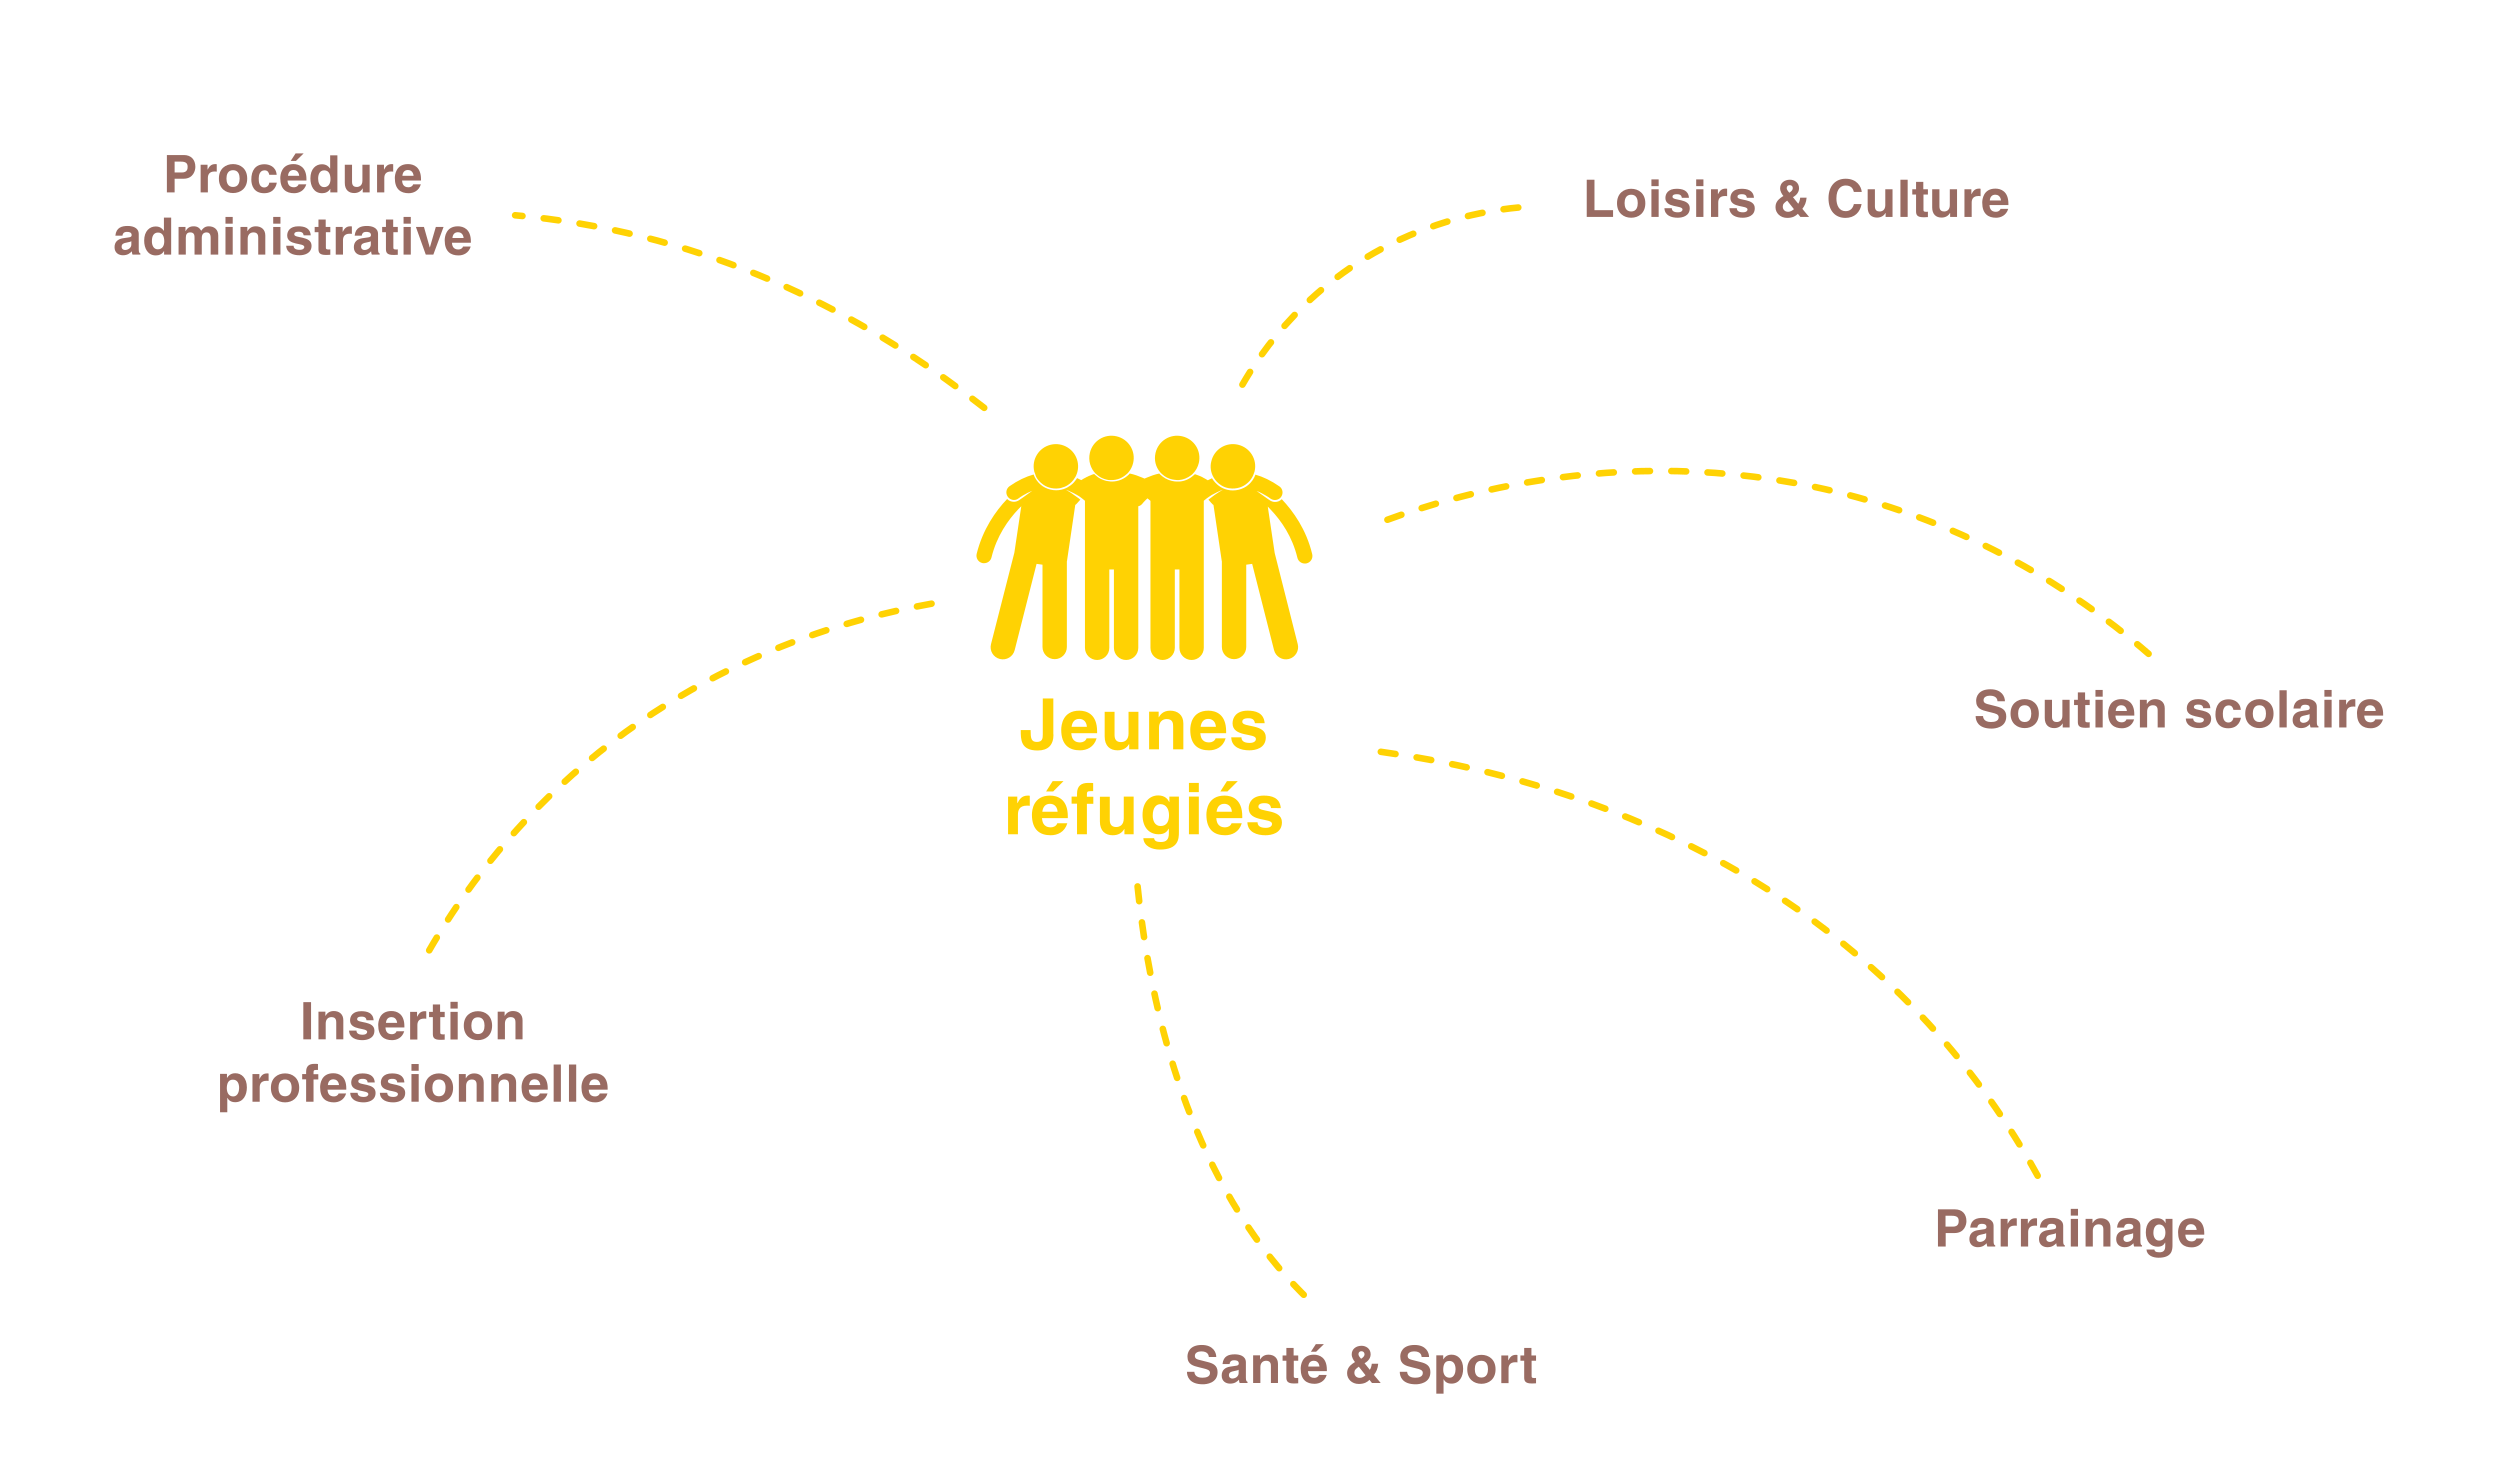 <?xml version="1.0" encoding="utf-8"?>
<!-- Generator: Adobe Illustrator 22.1.0, SVG Export Plug-In . SVG Version: 6.00 Build 0)  -->
<svg version="1.1" xmlns="http://www.w3.org/2000/svg" xmlns:xlink="http://www.w3.org/1999/xlink" x="0px" y="0px"
	 viewBox="0 0 1519 896.8" style="enable-background:new 0 0 1519 896.8;" xml:space="preserve">
<style type="text/css">
	.st0{fill:#996B62;}
	.st1{fill:#FFD203;}
	.st2{fill:none;stroke:#FFD203;stroke-width:4;stroke-linecap:round;stroke-miterlimit:10;stroke-dasharray:9,13;}
</style>
<g id="texte">
	<g>
		<path class="st0" d="M106.1,116.9h-4.7V94.2h10.3c4.4,0,7,2.8,7,7.2c0,2-1.1,7.2-7.2,7.2h-5.4V116.9z M110.5,104.8
			c3.5,0,3.5-2.5,3.5-3.5c0-2.2-1.2-3.1-4.2-3.1h-3.7v6.6H110.5z"/>
		<path class="st0" d="M121.9,100.1h4.2v2.9h0.1c0.9-1.7,1.9-3.3,4.6-3.3c0.3,0,0.6,0,0.9,0.1v4.5c-0.4-0.1-0.9-0.1-1.3-0.1
			c-3.4,0-4.1,2.1-4.1,4v8.7h-4.4V100.1z"/>
		<path class="st0" d="M141.6,117.3c-4.5,0-8.6-2.8-8.6-8.8s4.1-8.8,8.6-8.8s8.6,2.8,8.6,8.8S146.1,117.3,141.6,117.3z M141.6,103.4
			c-3.4,0-4,3-4,5.1s0.6,5.1,4,5.1c3.4,0,4-3,4-5.1S145,103.4,141.6,103.4z"/>
		<path class="st0" d="M168.2,110.8c-0.2,1.7-1.5,6.6-7.7,6.6c-6.3,0-7.8-4.8-7.8-8.3c0-5.4,2.4-9.3,8-9.3c2.6,0,7,1.2,7.4,6.4h-4.5
			c-0.2-1.1-0.8-2.7-2.7-2.7h-0.2c-2.8,0-3.5,2.8-3.5,4.9c0,1.8,0.1,5.5,3.4,5.5c2.2,0,3-2.1,3-2.9H168.2z"/>
		<path class="st0" d="M186.1,112c-1.2,4-4.5,5.4-7.4,5.4c-4.7,0-8.4-2.3-8.4-9.2c0-2,0.7-8.5,8-8.5c3.3,0,7.9,1.6,7.9,9.2v0.8
			h-11.5c0.1,1.3,0.4,4.1,3.9,4.1c1.2,0,2.5-0.6,2.8-1.8H186.1z M181.8,106.8c-0.3-2.7-2-3.5-3.4-3.5c-2.1,0-3.2,1.3-3.4,3.5H181.8z
			 M179.8,97.8h-3.2l3-4.6h4.9L179.8,97.8z"/>
		<path class="st0" d="M205,116.9h-4.3v-2.1h-0.1c-1.1,1.9-3,2.6-4.9,2.6c-5,0-7.1-4.4-7.1-9c0-5.8,3.3-8.6,7-8.6
			c2.8,0,4.2,1.5,4.9,2.6h0.1v-8h4.4V116.9z M196.9,113.7c2.8,0,3.9-2.3,3.9-4.8c0-2.7-0.8-5.4-3.8-5.4c-2.8,0-3.7,2.5-3.7,5.1
			C193.3,110.6,194.1,113.7,196.9,113.7z"/>
		<path class="st0" d="M224.6,116.9h-4.2v-2.4h-0.1c-1,1.8-2.8,2.8-5.1,2.8c-3.3,0-5.7-1.9-5.7-6.2v-11h4.4v10.4
			c0,2.6,1.5,3.1,2.9,3.1c1.4,0,3.4-0.8,3.4-3.8v-9.7h4.4V116.9z"/>
		<path class="st0" d="M229.1,100.1h4.2v2.9h0.1c0.9-1.7,1.9-3.3,4.6-3.3c0.3,0,0.6,0,0.9,0.1v4.5c-0.4-0.1-0.9-0.1-1.3-0.1
			c-3.4,0-4.1,2.1-4.1,4v8.7h-4.4V100.1z"/>
		<path class="st0" d="M255.7,112c-1.2,4-4.5,5.4-7.4,5.4c-4.7,0-8.4-2.3-8.4-9.2c0-2,0.7-8.5,8-8.5c3.3,0,7.9,1.6,7.9,9.2v0.8
			h-11.5c0.1,1.3,0.4,4.1,3.9,4.1c1.2,0,2.5-0.6,2.8-1.8H255.7z M251.3,106.8c-0.3-2.7-2-3.5-3.4-3.5c-2.1,0-3.2,1.3-3.4,3.5H251.3z
			"/>
		<path class="st0" d="M84.3,151.4c0,2,0.4,2.4,1,2.6v0.7h-4.8c-0.3-0.8-0.3-1-0.4-2c-1,1-2.4,2.4-5.4,2.4c-2.5,0-5.1-1.4-5.1-4.9
			c0-3.3,2.1-4.9,4.9-5.4l4-0.6c0.7-0.1,1.5-0.4,1.5-1.3c0-1.9-1.8-2-2.9-2c-2.2,0-2.6,1.4-2.7,2.3h-4.3c0.5-5.1,4.1-5.9,7.5-5.9
			c2.4,0,6.7,0.7,6.7,4.9V151.4z M79.9,146.5c-0.4,0.3-1.2,0.6-3,0.9c-1.6,0.3-3,0.7-3,2.5c0,1.5,1.2,2,2,2c2,0,3.9-1.3,3.9-3.3
			V146.5z"/>
		<path class="st0" d="M104,154.7h-4.3v-2.1h-0.1c-1.1,1.9-3,2.6-4.9,2.6c-5,0-7.1-4.4-7.1-9c0-5.8,3.3-8.6,7-8.6
			c2.8,0,4.2,1.5,4.9,2.6h0.1v-8h4.4V154.7z M95.9,151.5c2.8,0,3.9-2.3,3.9-4.8c0-2.7-0.8-5.4-3.8-5.4c-2.8,0-3.7,2.5-3.7,5.1
			C92.2,148.4,93,151.5,95.9,151.5z"/>
		<path class="st0" d="M132.4,154.7H128v-10.2c0-2.5-1.1-3.3-2.4-3.3c-2.2,0-3,1.4-3,3.4v10.1h-4.4v-10.1c0-1.4,0-3.4-2.6-3.4
			c-2.1,0-2.7,1.4-2.7,3.3v10.2h-4.4v-16.8h4.2v2.5h0.1c0.6-1.1,1.8-2.9,4.8-2.9c2.4,0,3.5,0.9,4.7,2.7c0.6-0.8,1.8-2.7,4.5-2.7
			c3.3,0,5.8,1.9,5.8,5.6V154.7z"/>
		<path class="st0" d="M141.4,135.9H137v-4.1h4.4V135.9z M141.4,137.9v16.8H137v-16.8H141.4z"/>
		<path class="st0" d="M161.3,154.7h-4.4v-10.2c0-1.2-0.1-3.3-2.9-3.3c-2,0-3.5,1.3-3.5,3.9v9.6h-4.4v-16.8h4.2v2.5h0.1
			c0.6-1,1.9-2.9,5-2.9c3.3,0,5.8,1.9,5.8,5.6V154.7z"/>
		<path class="st0" d="M170.4,135.9h-4.4v-4.1h4.4V135.9z M170.4,137.9v16.8h-4.4v-16.8H170.4z"/>
		<path class="st0" d="M184.5,143c-0.2-1.1-0.6-2.2-3-2.2c-2.4,0-2.7,0.9-2.7,1.6c0,2.6,10.5,0.7,10.5,6.9c0,4.9-4.7,5.8-7.3,5.8
			c-3.8,0-7.9-1.3-8.1-5.8h4.5c0,1.4,0.9,2.5,3.7,2.5c2.3,0,2.8-1.1,2.8-1.7c0-2.8-10.4-0.7-10.4-7c0-2.5,1.5-5.6,6.8-5.6
			c3.3,0,7.2,0.8,7.5,5.5H184.5z"/>
		<path class="st0" d="M198,137.9h2.7v3.2H198v9.1c0,1,0,1.4,1.8,1.4c0.3,0,0.6,0,0.9-0.1v3.3c-0.7,0-1.4,0.1-2.1,0.1h-0.6
			c-3.8,0-4.5-1.4-4.5-3.6v-10.2h-2.3v-3.2h2.3v-4.5h4.4V137.9z"/>
		<path class="st0" d="M204,137.9h4.2v2.9h0.1c0.9-1.7,1.9-3.3,4.6-3.3c0.3,0,0.6,0,0.9,0.1v4.5c-0.4-0.1-0.9-0.1-1.3-0.1
			c-3.4,0-4.1,2.1-4.1,4v8.7H204V137.9z"/>
		<path class="st0" d="M229.7,151.4c0,2,0.4,2.4,1,2.6v0.7h-4.8c-0.3-0.8-0.3-1-0.4-2c-1,1-2.4,2.4-5.4,2.4c-2.5,0-5.1-1.4-5.1-4.9
			c0-3.3,2.1-4.9,4.9-5.4l4-0.6c0.7-0.1,1.5-0.4,1.5-1.3c0-1.9-1.8-2-2.9-2c-2.2,0-2.6,1.4-2.7,2.3h-4.3c0.5-5.1,4.1-5.9,7.5-5.9
			c2.4,0,6.7,0.7,6.7,4.9V151.4z M225.4,146.5c-0.4,0.3-1.2,0.6-3,0.9c-1.6,0.3-3,0.7-3,2.5c0,1.5,1.2,2,2,2c2,0,3.9-1.3,3.9-3.3
			V146.5z"/>
		<path class="st0" d="M239,137.9h2.7v3.2H239v9.1c0,1,0,1.4,1.8,1.4c0.3,0,0.6,0,0.9-0.1v3.3c-0.7,0-1.4,0.1-2.1,0.1h-0.6
			c-3.8,0-4.5-1.4-4.5-3.6v-10.2h-2.3v-3.2h2.3v-4.5h4.4V137.9z"/>
		<path class="st0" d="M249.6,135.9h-4.4v-4.1h4.4V135.9z M249.6,137.9v16.8h-4.4v-16.8H249.6z"/>
		<path class="st0" d="M263.3,154.7h-4.6l-6-16.8h4.9l3.5,12.4h0.1l3.6-12.4h4.7L263.3,154.7z"/>
		<path class="st0" d="M286,149.8c-1.2,4-4.5,5.4-7.4,5.4c-4.7,0-8.4-2.3-8.4-9.2c0-2,0.7-8.5,8-8.5c3.3,0,7.9,1.6,7.9,9.2v0.8
			h-11.5c0.1,1.3,0.4,4.1,3.9,4.1c1.2,0,2.5-0.6,2.8-1.8H286z M281.7,144.6c-0.3-2.7-2-3.5-3.4-3.5c-2.1,0-3.2,1.3-3.4,3.5H281.7z"
			/>
	</g>
	<g>
		<path class="st0" d="M968.9,127.7h11.2v4.1h-16v-22.6h4.7V127.7z"/>
		<path class="st0" d="M991.1,132.3c-4.5,0-8.6-2.8-8.6-8.8c0-6,4.1-8.8,8.6-8.8s8.6,2.8,8.6,8.8
			C999.7,129.5,995.6,132.3,991.1,132.3z M991.1,118.3c-3.4,0-4,3-4,5.1s0.6,5.1,4,5.1c3.4,0,4-3,4-5.1S994.5,118.3,991.1,118.3z"/>
		<path class="st0" d="M1007.8,113.1h-4.4V109h4.4V113.1z M1007.8,115v16.8h-4.4V115H1007.8z"/>
		<path class="st0" d="M1021.9,120.2c-0.2-1.1-0.6-2.2-3-2.2c-2.4,0-2.7,0.9-2.7,1.6c0,2.6,10.5,0.7,10.5,6.9c0,4.9-4.7,5.8-7.3,5.8
			c-3.8,0-7.9-1.3-8.1-5.8h4.5c0,1.4,0.9,2.5,3.7,2.5c2.3,0,2.8-1.1,2.8-1.7c0-2.8-10.4-0.7-10.4-7c0-2.5,1.5-5.6,6.8-5.6
			c3.3,0,7.2,0.8,7.5,5.5H1021.9z"/>
		<path class="st0" d="M1035,113.1h-4.4V109h4.4V113.1z M1035,115v16.8h-4.4V115H1035z"/>
		<path class="st0" d="M1039.6,115h4.2v2.9h0.1c0.9-1.7,1.9-3.3,4.6-3.3c0.3,0,0.6,0,0.9,0.1v4.5c-0.4-0.1-0.9-0.1-1.3-0.1
			c-3.4,0-4.1,2.1-4.1,4v8.7h-4.4V115z"/>
		<path class="st0" d="M1061.4,120.2c-0.2-1.1-0.6-2.2-3-2.2c-2.4,0-2.7,0.9-2.7,1.6c0,2.6,10.5,0.7,10.5,6.9c0,4.9-4.7,5.8-7.3,5.8
			c-3.8,0-7.9-1.3-8.1-5.8h4.5c0,1.4,0.9,2.5,3.7,2.5c2.3,0,2.8-1.1,2.8-1.7c0-2.8-10.4-0.7-10.4-7c0-2.5,1.5-5.6,6.8-5.6
			c3.3,0,7.2,0.8,7.5,5.5H1061.4z"/>
		<path class="st0" d="M1099.2,131.8h-5.3l-1.5-1.9c-1.3,1.3-3.1,2.5-6.5,2.5c-4.3,0-7.1-3.1-7.1-6.4c0-2.2,0.6-4.3,4.3-6.6l0.5-0.3
			c-0.9-1.1-2-2.8-2-4.7c0-3.1,2.5-5.2,6-5.2c2.5,0,5.5,1.6,5.5,5.2c0,3.2-2.8,4.9-3.7,5.4l3.2,4c0.6-0.9,1-2,1.2-3.7h3.9
			c-0.3,3.1-1.1,4.8-2.6,6.8L1099.2,131.8z M1085.9,121.9c-1.9,1.4-2.7,2-2.7,3.8c0,0.9,0.7,3,3.3,3c1.4,0,2.7-0.9,3.5-1.6
			L1085.9,121.9z M1087.4,112.5c-1,0-1.8,0.6-1.8,1.8c0,0.8,0.6,1.7,1.6,2.8c1.2-0.8,2.1-1.6,2.1-2.8
			C1089.3,113.1,1088.5,112.5,1087.4,112.5z"/>
		<path class="st0" d="M1126.4,116.6c-0.4-1.4-1.1-3.9-5-3.9c-2.3,0-5.6,1.5-5.6,7.9c0,4.1,1.6,7.7,5.6,7.7c2.6,0,4.4-1.5,5-4.3h4.7
			c-0.9,4.9-4.2,8.4-9.8,8.4c-6,0-10.3-4.1-10.3-11.9c0-7.9,4.6-11.9,10.4-11.9c6.8,0,9.5,4.7,9.8,8H1126.4z"/>
		<path class="st0" d="M1149.9,131.8h-4.2v-2.4h-0.1c-1,1.8-2.8,2.8-5.1,2.8c-3.3,0-5.7-1.9-5.7-6.2v-11h4.4v10.4
			c0,2.6,1.5,3.1,2.9,3.1c1.4,0,3.4-0.8,3.4-3.8V115h4.4V131.8z"/>
		<path class="st0" d="M1159.1,131.8h-4.4v-22.6h4.4V131.8z"/>
		<path class="st0" d="M1168.7,115h2.7v3.2h-2.7v9.1c0,1,0,1.4,1.8,1.4c0.3,0,0.6,0,0.9-0.1v3.3c-0.7,0-1.4,0.1-2.1,0.1h-0.6
			c-3.8,0-4.5-1.4-4.5-3.6v-10.2h-2.3V115h2.3v-4.5h4.4V115z"/>
		<path class="st0" d="M1189.1,131.8h-4.2v-2.4h-0.1c-1,1.8-2.8,2.8-5.1,2.8c-3.3,0-5.7-1.9-5.7-6.2v-11h4.4v10.4
			c0,2.6,1.5,3.1,2.9,3.1c1.4,0,3.4-0.8,3.4-3.8V115h4.4V131.8z"/>
		<path class="st0" d="M1193.6,115h4.2v2.9h0.1c0.9-1.7,1.9-3.3,4.6-3.3c0.3,0,0.6,0,0.9,0.1v4.5c-0.4-0.1-0.9-0.1-1.3-0.1
			c-3.4,0-4.1,2.1-4.1,4v8.7h-4.4V115z"/>
		<path class="st0" d="M1220.2,126.9c-1.2,4-4.5,5.4-7.4,5.4c-4.7,0-8.4-2.3-8.4-9.2c0-2,0.7-8.5,8-8.5c3.3,0,7.9,1.6,7.9,9.2v0.8
			h-11.5c0.1,1.3,0.4,4.1,3.9,4.1c1.2,0,2.5-0.6,2.8-1.8H1220.2z M1215.8,121.8c-0.3-2.7-2-3.5-3.4-3.5c-2.1,0-3.2,1.3-3.4,3.5
			H1215.8z"/>
	</g>
	<g>
		<path class="st0" d="M1182.2,757.4h-4.7v-22.6h10.3c4.4,0,7,2.8,7,7.2c0,2-1.1,7.2-7.2,7.2h-5.4V757.4z M1186.6,745.3
			c3.5,0,3.5-2.5,3.5-3.5c0-2.2-1.2-3.1-4.2-3.1h-3.8v6.6H1186.6z"/>
		<path class="st0" d="M1211.3,754.1c0,2,0.4,2.4,1,2.6v0.7h-4.8c-0.3-0.8-0.3-1-0.4-2c-1,1-2.4,2.4-5.4,2.4c-2.5,0-5.1-1.4-5.1-4.9
			c0-3.3,2.1-4.9,4.9-5.4l4-0.6c0.7-0.1,1.5-0.4,1.5-1.3c0-1.9-1.8-2-2.9-2c-2.2,0-2.6,1.4-2.7,2.3h-4.3c0.5-5.1,4.1-5.9,7.5-5.9
			c2.4,0,6.7,0.7,6.7,4.9V754.1z M1206.9,749.2c-0.4,0.3-1.2,0.6-3,0.9c-1.6,0.3-3,0.7-3,2.5c0,1.5,1.2,2,2,2c2,0,3.9-1.3,3.9-3.3
			V749.2z"/>
		<path class="st0" d="M1215.6,740.6h4.2v2.9h0.1c0.9-1.7,1.9-3.3,4.6-3.3c0.3,0,0.6,0,0.9,0.1v4.5c-0.4-0.1-0.9-0.1-1.3-0.1
			c-3.4,0-4.1,2.1-4.1,4v8.7h-4.4V740.6z"/>
		<path class="st0" d="M1227.9,740.6h4.2v2.9h0.1c0.9-1.7,1.9-3.3,4.6-3.3c0.3,0,0.6,0,0.9,0.1v4.5c-0.4-0.1-0.9-0.1-1.3-0.1
			c-3.4,0-4.1,2.1-4.1,4v8.7h-4.4V740.6z"/>
		<path class="st0" d="M1253.6,754.1c0,2,0.4,2.4,1,2.6v0.7h-4.8c-0.3-0.8-0.3-1-0.4-2c-1,1-2.4,2.4-5.4,2.4c-2.5,0-5.1-1.4-5.1-4.9
			c0-3.3,2.1-4.9,4.9-5.4l4-0.6c0.7-0.1,1.5-0.4,1.5-1.3c0-1.9-1.8-2-2.9-2c-2.2,0-2.6,1.4-2.7,2.3h-4.3c0.5-5.1,4.1-5.9,7.5-5.9
			c2.4,0,6.7,0.7,6.7,4.9V754.1z M1249.3,749.2c-0.4,0.3-1.2,0.6-3,0.9c-1.6,0.3-3,0.7-3,2.5c0,1.5,1.2,2,2,2c2,0,3.9-1.3,3.9-3.3
			V749.2z"/>
		<path class="st0" d="M1262.6,738.6h-4.4v-4.1h4.4V738.6z M1262.6,740.6v16.8h-4.4v-16.8H1262.6z"/>
		<path class="st0" d="M1282.4,757.4h-4.4v-10.2c0-1.2-0.1-3.3-2.9-3.3c-2,0-3.5,1.3-3.5,3.9v9.6h-4.4v-16.8h4.2v2.5h0.1
			c0.6-1,1.9-2.9,5-2.9c3.3,0,5.8,1.9,5.8,5.6V757.4z"/>
		<path class="st0" d="M1300.5,754.1c0,2,0.4,2.4,1,2.6v0.7h-4.8c-0.3-0.8-0.3-1-0.4-2c-1,1-2.4,2.4-5.4,2.4c-2.5,0-5.1-1.4-5.1-4.9
			c0-3.3,2.1-4.9,4.9-5.4l4-0.6c0.7-0.1,1.5-0.4,1.5-1.3c0-1.9-1.8-2-2.9-2c-2.2,0-2.6,1.4-2.7,2.3h-4.3c0.5-5.1,4.1-5.9,7.5-5.9
			c2.4,0,6.7,0.7,6.7,4.9V754.1z M1296.2,749.2c-0.4,0.3-1.2,0.6-3,0.9c-1.6,0.3-3,0.7-3,2.5c0,1.5,1.2,2,2,2c2,0,3.9-1.3,3.9-3.3
			V749.2z"/>
		<path class="st0" d="M1320,740.6v15.9c0,2.9-0.2,7.7-8.5,7.7c-3.5,0-7.1-1.5-7.3-5h4.8c0.2,0.9,0.5,1.7,3.1,1.7
			c2.4,0,3.5-1.1,3.5-3.8v-2l-0.1-0.1c-0.7,1.3-1.8,2.5-4.5,2.5c-4,0-7.2-2.8-7.2-8.7c0-5.8,3.3-8.6,7-8.6c3.1,0,4.4,1.8,4.9,2.9
			h0.1v-2.5H1320z M1311.9,753.8c3,0,3.8-2.6,3.8-4.9c0-2.7-1.3-4.9-3.8-4.9c-1.6,0-3.5,1.2-3.5,5.1
			C1308.4,751.2,1309.3,753.8,1311.9,753.8z"/>
		<path class="st0" d="M1339.1,752.5c-1.2,4-4.5,5.4-7.4,5.4c-4.7,0-8.3-2.3-8.3-9.2c0-2,0.7-8.5,8-8.5c3.3,0,7.9,1.6,7.9,9.2v0.8
			h-11.5c0.1,1.3,0.4,4.1,3.9,4.1c1.2,0,2.5-0.6,2.8-1.8H1339.1z M1334.7,747.3c-0.3-2.7-2-3.5-3.4-3.5c-2.1,0-3.2,1.3-3.4,3.5
			H1334.7z"/>
	</g>
	<g>
		<path class="st0" d="M725.7,833.4c0,1.3,0.7,3.7,4.8,3.7c2.2,0,4.7-0.5,4.7-2.9c0-1.8-1.7-2.2-4.1-2.8l-2.4-0.6
			c-3.7-0.9-7.2-1.7-7.2-6.6c0-2.5,1.4-7,8.7-7c6.9,0,8.8,4.5,8.8,7.3h-4.5c-0.1-1-0.5-3.4-4.6-3.4c-1.8,0-3.9,0.7-3.9,2.7
			c0,1.8,1.4,2.1,2.4,2.4l5.5,1.4c3.1,0.8,5.9,2,5.9,6.1c0,6.8-6.9,7.4-8.9,7.4c-8.3,0-9.7-4.8-9.7-7.6H725.7z"/>
		<path class="st0" d="M757,837c0,2,0.4,2.4,1,2.6v0.7h-4.8c-0.3-0.8-0.3-1-0.4-2c-1,1-2.4,2.4-5.4,2.4c-2.5,0-5.1-1.4-5.1-4.9
			c0-3.3,2.1-4.9,4.9-5.4l4-0.6c0.7-0.1,1.5-0.4,1.5-1.3c0-1.9-1.8-2-2.9-2c-2.2,0-2.6,1.4-2.7,2.3h-4.3c0.5-5.1,4.1-5.9,7.5-5.9
			c2.4,0,6.7,0.7,6.7,4.9V837z M752.7,832.2c-0.4,0.3-1.2,0.6-3,0.9c-1.6,0.3-3,0.7-3,2.5c0,1.5,1.2,2,2,2c2,0,3.9-1.3,3.9-3.3
			V832.2z"/>
		<path class="st0" d="M776.6,840.3h-4.4v-10.2c0-1.2-0.1-3.3-2.9-3.3c-2,0-3.5,1.3-3.5,3.9v9.6h-4.4v-16.8h4.2v2.5h0.1
			c0.6-1,1.9-2.9,5-2.9c3.3,0,5.8,1.9,5.8,5.6V840.3z"/>
		<path class="st0" d="M786.1,823.6h2.7v3.2h-2.7v9.1c0,1,0,1.4,1.8,1.4c0.3,0,0.6,0,0.9-0.1v3.3c-0.7,0-1.4,0.1-2.1,0.1h-0.6
			c-3.8,0-4.5-1.5-4.5-3.6v-10.2h-2.3v-3.2h2.3V819h4.4V823.6z"/>
		<path class="st0" d="M806.1,835.4c-1.2,4-4.5,5.4-7.4,5.4c-4.7,0-8.4-2.3-8.4-9.2c0-2,0.7-8.5,8-8.5c3.3,0,7.9,1.6,7.9,9.2v0.8
			h-11.5c0.1,1.3,0.4,4.1,3.9,4.1c1.2,0,2.5-0.6,2.8-1.8H806.1z M801.7,830.3c-0.3-2.7-2-3.5-3.4-3.5c-2.1,0-3.2,1.3-3.4,3.5H801.7z
			 M799.7,821.3h-3.2l3-4.6h4.9L799.7,821.3z"/>
		<path class="st0" d="M838.9,840.3h-5.3l-1.5-1.9c-1.3,1.3-3.1,2.5-6.5,2.5c-4.3,0-7.1-3.1-7.1-6.4c0-2.2,0.6-4.3,4.3-6.6l0.5-0.3
			c-0.9-1.1-2-2.8-2-4.7c0-3.1,2.5-5.2,6-5.2c2.5,0,5.5,1.6,5.5,5.2c0,3.2-2.8,4.9-3.7,5.4l3.2,4c0.6-0.9,1-2,1.2-3.7h3.9
			c-0.3,3.1-1.1,4.8-2.6,6.8L838.9,840.3z M825.6,830.4c-1.9,1.4-2.7,2-2.7,3.8c0,0.9,0.7,3,3.3,3c1.4,0,2.7-0.9,3.5-1.6
			L825.6,830.4z M827.2,821c-1,0-1.8,0.6-1.8,1.8c0,0.8,0.6,1.7,1.6,2.8c1.2-0.8,2.1-1.6,2.1-2.8C829,821.6,828.2,821,827.2,821z"/>
		<path class="st0" d="M855,833.4c0,1.3,0.7,3.7,4.8,3.7c2.2,0,4.7-0.5,4.7-2.9c0-1.8-1.7-2.2-4.1-2.8l-2.4-0.6
			c-3.7-0.9-7.2-1.7-7.2-6.6c0-2.5,1.4-7,8.7-7c6.9,0,8.8,4.5,8.8,7.3h-4.5c-0.1-1-0.5-3.4-4.6-3.4c-1.8,0-3.9,0.7-3.9,2.7
			c0,1.8,1.4,2.1,2.4,2.4l5.5,1.4c3.1,0.8,5.9,2,5.9,6.1c0,6.8-6.9,7.4-8.9,7.4c-8.3,0-9.7-4.8-9.7-7.6H855z"/>
		<path class="st0" d="M876.9,826L876.9,826c0.9-1.3,2.1-2.9,5.1-2.9c3.7,0,7,2.8,7,8.6c0,4.6-2.1,9-7.1,9c-3.1,0-4.2-1.7-4.7-2.6
			h-0.1v8.7h-4.4v-23.3h4.2V826z M880.8,837.1c2.8,0,3.6-3.1,3.6-5.1c0-2.6-0.9-5.1-3.8-5.1c-3,0-3.7,2.7-3.7,5.4
			C876.9,834.8,878,837.1,880.8,837.1z"/>
		<path class="st0" d="M900.1,840.8c-4.5,0-8.6-2.8-8.6-8.8s4.1-8.8,8.6-8.8s8.6,2.8,8.6,8.8S904.6,840.8,900.1,840.8z M900.1,826.8
			c-3.4,0-4,3-4,5.1s0.6,5.1,4,5.1c3.4,0,4-3,4-5.1S903.5,826.8,900.1,826.8z"/>
		<path class="st0" d="M912.2,823.6h4.2v2.9h0.1c0.9-1.7,1.9-3.3,4.6-3.3c0.3,0,0.6,0,0.9,0.1v4.5c-0.4-0.1-0.9-0.1-1.3-0.1
			c-3.4,0-4.1,2.1-4.1,4v8.7h-4.4V823.6z"/>
		<path class="st0" d="M930.6,823.6h2.7v3.2h-2.7v9.1c0,1,0,1.4,1.8,1.4c0.3,0,0.6,0,0.9-0.1v3.3c-0.7,0-1.4,0.1-2.1,0.1h-0.6
			c-3.8,0-4.5-1.5-4.5-3.6v-10.2h-2.3v-3.2h2.3V819h4.4V823.6z"/>
	</g>
	<g>
		<path class="st0" d="M1204.9,435c0,1.3,0.7,3.7,4.8,3.7c2.2,0,4.7-0.5,4.7-2.9c0-1.8-1.7-2.2-4.1-2.8l-2.4-0.6
			c-3.7-0.9-7.2-1.7-7.2-6.6c0-2.5,1.4-7,8.7-7c6.9,0,8.8,4.5,8.8,7.3h-4.5c-0.1-1-0.5-3.4-4.6-3.4c-1.8,0-3.9,0.7-3.9,2.7
			c0,1.8,1.5,2.1,2.4,2.4l5.5,1.4c3.1,0.8,5.9,2,5.9,6.1c0,6.8-6.9,7.4-8.9,7.4c-8.3,0-9.7-4.8-9.7-7.6H1204.9z"/>
		<path class="st0" d="M1230.2,442.4c-4.5,0-8.6-2.8-8.6-8.8s4.1-8.8,8.6-8.8s8.6,2.8,8.6,8.8S1234.7,442.4,1230.2,442.4z
			 M1230.2,428.5c-3.4,0-4,3-4,5.1s0.6,5.1,4,5.1c3.4,0,4-3,4-5.1S1233.6,428.5,1230.2,428.5z"/>
		<path class="st0" d="M1257.5,442h-4.2v-2.4h-0.1c-1,1.8-2.8,2.8-5.1,2.8c-3.3,0-5.7-1.9-5.7-6.2v-11h4.4v10.4
			c0,2.6,1.5,3.1,2.9,3.1c1.4,0,3.4-0.8,3.4-3.8v-9.7h4.4V442z"/>
		<path class="st0" d="M1267,425.2h2.7v3.2h-2.7v9.1c0,1,0,1.4,1.8,1.4c0.3,0,0.6,0,0.9-0.1v3.3c-0.7,0-1.4,0.1-2.1,0.1h-0.6
			c-3.8,0-4.5-1.4-4.5-3.6v-10.2h-2.3v-3.2h2.3v-4.5h4.4V425.2z"/>
		<path class="st0" d="M1277.6,423.3h-4.4v-4.1h4.4V423.3z M1277.6,425.2V442h-4.4v-16.8H1277.6z"/>
		<path class="st0" d="M1296.7,437.1c-1.2,4-4.5,5.4-7.4,5.4c-4.7,0-8.4-2.3-8.4-9.2c0-2,0.7-8.5,8-8.5c3.3,0,7.9,1.6,7.9,9.2v0.8
			h-11.5c0.1,1.3,0.4,4.1,3.9,4.1c1.2,0,2.5-0.6,2.8-1.8H1296.7z M1292.3,432c-0.3-2.7-2-3.5-3.4-3.5c-2.1,0-3.2,1.3-3.4,3.5H1292.3
			z"/>
		<path class="st0" d="M1315.4,442h-4.4v-10.2c0-1.2-0.1-3.3-2.9-3.3c-2,0-3.5,1.3-3.5,3.9v9.6h-4.4v-16.8h4.2v2.5h0.1
			c0.6-1,1.9-2.9,5-2.9c3.3,0,5.8,1.9,5.8,5.6V442z"/>
		<path class="st0" d="M1338.7,430.3c-0.2-1.1-0.6-2.2-3-2.2s-2.7,0.9-2.7,1.6c0,2.6,10.5,0.7,10.5,6.9c0,4.9-4.7,5.8-7.3,5.8
			c-3.8,0-7.9-1.3-8.1-5.8h4.5c0,1.4,0.9,2.5,3.7,2.5c2.3,0,2.8-1.1,2.8-1.7c0-2.8-10.4-0.7-10.4-7c0-2.5,1.5-5.6,6.8-5.6
			c3.3,0,7.2,0.8,7.5,5.5H1338.7z"/>
		<path class="st0" d="M1361.6,435.9c-0.2,1.7-1.5,6.6-7.7,6.6c-6.3,0-7.8-4.8-7.8-8.3c0-5.4,2.4-9.3,8-9.3c2.6,0,7,1.2,7.4,6.4
			h-4.5c-0.2-1.1-0.8-2.7-2.7-2.7h-0.2c-2.8,0-3.5,2.8-3.5,4.9c0,1.8,0.1,5.5,3.4,5.5c2.2,0,3-2.1,3-2.9H1361.6z"/>
		<path class="st0" d="M1372.8,442.4c-4.5,0-8.6-2.8-8.6-8.8s4.1-8.8,8.6-8.8s8.6,2.8,8.6,8.8S1377.3,442.4,1372.8,442.4z
			 M1372.8,428.5c-3.4,0-4,3-4,5.1s0.6,5.1,4,5.1c3.4,0,4-3,4-5.1S1376.2,428.5,1372.8,428.5z"/>
		<path class="st0" d="M1389.4,442h-4.4v-22.6h4.4V442z"/>
		<path class="st0" d="M1407.7,438.7c0,2,0.4,2.4,1,2.6v0.7h-4.8c-0.3-0.8-0.3-1-0.4-2c-1,1-2.4,2.4-5.4,2.4c-2.5,0-5.1-1.4-5.1-4.9
			c0-3.3,2.1-4.9,4.9-5.4l4-0.6c0.7-0.1,1.5-0.4,1.5-1.3c0-1.9-1.8-2-2.9-2c-2.2,0-2.6,1.4-2.7,2.3h-4.3c0.5-5.1,4.1-5.9,7.5-5.9
			c2.4,0,6.7,0.7,6.7,4.9V438.7z M1403.4,433.8c-0.4,0.3-1.2,0.6-3,0.9c-1.6,0.3-3,0.7-3,2.5c0,1.5,1.2,2,2,2c2,0,3.9-1.3,3.9-3.3
			V433.8z"/>
		<path class="st0" d="M1416.7,423.3h-4.4v-4.1h4.4V423.3z M1416.7,425.2V442h-4.4v-16.8H1416.7z"/>
		<path class="st0" d="M1421.3,425.2h4.2v2.9h0.1c0.9-1.7,1.9-3.3,4.6-3.3c0.3,0,0.6,0,0.9,0.1v4.5c-0.4-0.1-0.9-0.1-1.3-0.1
			c-3.4,0-4.1,2.1-4.1,4v8.7h-4.4V425.2z"/>
		<path class="st0" d="M1447.9,437.1c-1.2,4-4.5,5.4-7.4,5.4c-4.7,0-8.4-2.3-8.4-9.2c0-2,0.7-8.5,8-8.5c3.3,0,7.9,1.6,7.9,9.2v0.8
			h-11.5c0.1,1.3,0.4,4.1,3.9,4.1c1.2,0,2.5-0.6,2.8-1.8H1447.9z M1443.5,432c-0.3-2.7-2-3.5-3.4-3.5c-2.1,0-3.2,1.3-3.4,3.5H1443.5
			z"/>
	</g>
	<g>
		<g>
			<path class="st0" d="M189,631.5h-4.7v-22.6h4.7V631.5z"/>
			<path class="st0" d="M208.7,631.5h-4.4v-10.2c0-1.2-0.1-3.3-2.9-3.3c-2,0-3.5,1.3-3.5,3.9v9.6h-4.4v-16.8h4.2v2.5h0.1
				c0.6-1,1.9-2.9,5-2.9c3.3,0,5.8,1.9,5.8,5.6V631.5z"/>
			<path class="st0" d="M222.7,619.9c-0.2-1.1-0.6-2.2-3-2.2c-2.4,0-2.7,0.9-2.7,1.6c0,2.6,10.5,0.7,10.5,6.9c0,4.9-4.7,5.8-7.3,5.8
				c-3.8,0-7.9-1.3-8.1-5.8h4.5c0,1.4,0.9,2.5,3.7,2.5c2.3,0,2.8-1.1,2.8-1.7c0-2.8-10.4-0.7-10.4-7c0-2.5,1.5-5.6,6.8-5.6
				c3.3,0,7.2,0.8,7.5,5.5H222.7z"/>
			<path class="st0" d="M245.6,626.6c-1.2,4-4.5,5.4-7.4,5.4c-4.7,0-8.4-2.3-8.4-9.2c0-2,0.7-8.5,8-8.5c3.3,0,7.9,1.6,7.9,9.2v0.8
				h-11.5c0.1,1.3,0.4,4.1,3.9,4.1c1.2,0,2.5-0.6,2.8-1.8H245.6z M241.3,621.5c-0.3-2.7-2-3.5-3.4-3.5c-2.1,0-3.2,1.3-3.4,3.5H241.3
				z"/>
			<path class="st0" d="M249.2,614.8h4.2v2.9h0.1c0.9-1.7,1.9-3.3,4.6-3.3c0.3,0,0.6,0,0.9,0.1v4.5c-0.4-0.1-0.9-0.1-1.3-0.1
				c-3.4,0-4.1,2.1-4.1,4v8.7h-4.4V614.8z"/>
			<path class="st0" d="M267.5,614.8h2.7v3.2h-2.7v9.1c0,1,0,1.4,1.8,1.4c0.3,0,0.6,0,0.9-0.1v3.3c-0.7,0-1.4,0.1-2.1,0.1h-0.6
				c-3.8,0-4.5-1.4-4.5-3.6v-10.2h-2.3v-3.2h2.3v-4.5h4.4V614.8z"/>
			<path class="st0" d="M278.1,612.8h-4.4v-4.1h4.4V612.8z M278.1,614.8v16.8h-4.4v-16.8H278.1z"/>
			<path class="st0" d="M290.4,632c-4.5,0-8.6-2.8-8.6-8.8s4.1-8.8,8.6-8.8s8.6,2.8,8.6,8.8S294.9,632,290.4,632z M290.4,618.1
				c-3.4,0-4,3-4,5.1s0.6,5.1,4,5.1c3.4,0,4-3,4-5.1S293.8,618.1,290.4,618.1z"/>
			<path class="st0" d="M317.6,631.5h-4.4v-10.2c0-1.2-0.1-3.3-2.9-3.3c-2,0-3.5,1.3-3.5,3.9v9.6h-4.4v-16.8h4.2v2.5h0.1
				c0.6-1,1.9-2.9,5-2.9c3.3,0,5.8,1.9,5.8,5.6V631.5z"/>
			<path class="st0" d="M137.9,655L137.9,655c0.9-1.3,2.1-2.9,5.1-2.9c3.7,0,7,2.8,7,8.6c0,4.6-2.1,9-7.1,9c-3.1,0-4.2-1.7-4.7-2.6
				h-0.1v8.7h-4.4v-23.3h4.2V655z M141.7,666.2c2.8,0,3.6-3.1,3.6-5.1c0-2.6-0.9-5.1-3.8-5.1c-3,0-3.7,2.7-3.7,5.4
				C137.9,663.8,138.9,666.2,141.7,666.2z"/>
			<path class="st0" d="M153.4,652.6h4.2v2.9h0.1c0.9-1.7,1.9-3.3,4.6-3.3c0.3,0,0.6,0,0.9,0.1v4.5c-0.4-0.1-0.9-0.1-1.3-0.1
				c-3.4,0-4.1,2.1-4.1,4v8.7h-4.4V652.6z"/>
			<path class="st0" d="M173.2,669.8c-4.5,0-8.6-2.8-8.6-8.8c0-6,4.1-8.8,8.6-8.8s8.6,2.8,8.6,8.8
				C181.7,667,177.7,669.8,173.2,669.8z M173.2,655.9c-3.4,0-4,3-4,5.1c0,2.1,0.6,5.1,4,5.1c3.4,0,4-3,4-5.1
				C177.2,658.8,176.6,655.9,173.2,655.9z"/>
			<path class="st0" d="M190.4,669.4H186v-13.6h-2.4v-3.2h2.4v-1.4c0-3.5,1.9-4.8,4.9-4.8c1.3,0,1.9,0,2.3,0.1v3.6h-1.2
				c-1.5,0-1.5,0.5-1.5,1.9v0.7h2.9v3.2h-2.9V669.4z"/>
			<path class="st0" d="M210.3,664.4c-1.2,4-4.5,5.4-7.4,5.4c-4.7,0-8.4-2.3-8.4-9.2c0-2,0.7-8.5,8-8.5c3.3,0,7.9,1.6,7.9,9.2v0.8
				H199c0.1,1.3,0.4,4.1,3.9,4.1c1.2,0,2.5-0.6,2.8-1.8H210.3z M206,659.3c-0.3-2.7-2-3.5-3.4-3.5c-2.1,0-3.2,1.3-3.4,3.5H206z"/>
			<path class="st0" d="M223.4,657.7c-0.2-1.1-0.6-2.2-3-2.2c-2.4,0-2.7,0.9-2.7,1.6c0,2.6,10.5,0.7,10.5,6.9c0,4.9-4.7,5.8-7.3,5.8
				c-3.8,0-7.9-1.3-8.1-5.8h4.5c0,1.4,0.9,2.5,3.7,2.5c2.3,0,2.8-1.1,2.8-1.7c0-2.8-10.4-0.7-10.4-7c0-2.5,1.5-5.6,6.8-5.6
				c3.3,0,7.2,0.8,7.5,5.5H223.4z"/>
			<path class="st0" d="M241.4,657.7c-0.2-1.1-0.6-2.2-3-2.2c-2.4,0-2.7,0.9-2.7,1.6c0,2.6,10.5,0.7,10.5,6.9c0,4.9-4.7,5.8-7.3,5.8
				c-3.8,0-7.9-1.3-8.1-5.8h4.5c0,1.4,0.9,2.5,3.7,2.5c2.3,0,2.8-1.1,2.8-1.7c0-2.8-10.4-0.7-10.4-7c0-2.5,1.5-5.6,6.8-5.6
				c3.3,0,7.2,0.8,7.5,5.5H241.4z"/>
			<path class="st0" d="M254.4,650.6H250v-4.1h4.4V650.6z M254.4,652.6v16.8H250v-16.8H254.4z"/>
			<path class="st0" d="M266.7,669.8c-4.5,0-8.6-2.8-8.6-8.8c0-6,4.1-8.8,8.6-8.8s8.6,2.8,8.6,8.8
				C275.3,667,271.2,669.8,266.7,669.8z M266.7,655.9c-3.4,0-4,3-4,5.1c0,2.1,0.6,5.1,4,5.1c3.4,0,4-3,4-5.1
				C270.8,658.8,270.1,655.9,266.7,655.9z"/>
			<path class="st0" d="M294,669.4h-4.4v-10.2c0-1.2-0.1-3.3-2.9-3.3c-2,0-3.5,1.3-3.5,3.9v9.6h-4.4v-16.8h4.2v2.5h0.1
				c0.6-1,1.9-2.9,5-2.9c3.3,0,5.8,1.9,5.8,5.6V669.4z"/>
			<path class="st0" d="M313.7,669.4h-4.4v-10.2c0-1.2-0.1-3.3-2.9-3.3c-2,0-3.5,1.3-3.5,3.9v9.6h-4.4v-16.8h4.2v2.5h0.1
				c0.6-1,1.9-2.9,5-2.9c3.3,0,5.8,1.9,5.8,5.6V669.4z"/>
			<path class="st0" d="M332.7,664.4c-1.2,4-4.5,5.4-7.4,5.4c-4.7,0-8.4-2.3-8.4-9.2c0-2,0.7-8.5,8-8.5c3.3,0,7.9,1.6,7.9,9.2v0.8
				h-11.5c0.1,1.3,0.4,4.1,3.9,4.1c1.2,0,2.5-0.6,2.8-1.8H332.7z M328.3,659.3c-0.3-2.7-2-3.5-3.4-3.5c-2.1,0-3.2,1.3-3.4,3.5H328.3
				z"/>
			<path class="st0" d="M340.8,669.4h-4.4v-22.6h4.4V669.4z"/>
			<path class="st0" d="M350.1,669.4h-4.4v-22.6h4.4V669.4z"/>
			<path class="st0" d="M369.1,664.4c-1.2,4-4.5,5.4-7.4,5.4c-4.7,0-8.4-2.3-8.4-9.2c0-2,0.7-8.5,8-8.5c3.3,0,7.9,1.6,7.9,9.2v0.8
				h-11.5c0.1,1.3,0.4,4.1,3.9,4.1c1.2,0,2.5-0.6,2.8-1.8H369.1z M364.8,659.3c-0.3-2.7-2-3.5-3.4-3.5c-2.1,0-3.2,1.3-3.4,3.5H364.8
				z"/>
		</g>
	</g>
	<g>
		<g>
			<path class="st1" d="M640.1,446.3c0,6.5-3.4,9.7-9.6,9.7c-10.3,0-10.3-6.5-10.3-12.4h6c0,4.9,0.3,7.2,3.8,7.2
				c3.4,0,3.6-2.2,3.6-4.5v-21.9h6.4V446.3z"/>
			<path class="st1" d="M666.3,448.6c-1.6,5.5-6.1,7.3-10.1,7.3c-6.4,0-11.4-3.1-11.4-12.5c0-2.8,0.9-11.6,11-11.6
				c4.5,0,10.8,2.1,10.8,12.6v1.1h-15.7c0.2,1.7,0.5,5.6,5.4,5.6c1.7,0,3.4-0.9,3.9-2.5H666.3z M660.4,441.6
				c-0.3-3.7-2.7-4.8-4.6-4.8c-2.8,0-4.3,1.8-4.7,4.8H660.4z"/>
			<path class="st1" d="M691.9,455.3h-5.8v-3.2H686c-1.4,2.5-3.8,3.8-7,3.8c-4.5,0-7.8-2.6-7.8-8.4v-15h6v14.2
				c0,3.5,2.1,4.2,3.9,4.2c2,0,4.6-1.1,4.6-5.2v-13.2h6V455.3z"/>
			<path class="st1" d="M718.8,455.3h-6v-13.9c0-1.7-0.1-4.5-3.9-4.5c-2.7,0-4.7,1.8-4.7,5.3v13.1h-6v-22.9h5.8v3.4h0.1
				c0.8-1.4,2.5-4,6.9-4c4.5,0,8,2.6,8,7.7V455.3z"/>
			<path class="st1" d="M744.7,448.6c-1.6,5.5-6.1,7.3-10.1,7.3c-6.4,0-11.4-3.1-11.4-12.5c0-2.8,0.9-11.6,11-11.6
				c4.5,0,10.8,2.1,10.8,12.6v1.1h-15.7c0.2,1.7,0.5,5.6,5.4,5.6c1.7,0,3.4-0.9,3.9-2.5H744.7z M738.8,441.6
				c-0.3-3.7-2.7-4.8-4.6-4.8c-2.8,0-4.3,1.8-4.7,4.8H738.8z"/>
			<path class="st1" d="M762.5,439.4c-0.3-1.5-0.8-3-4-3s-3.7,1.2-3.7,2.2c0,3.6,14.3,1,14.3,9.4c0,6.7-6.4,7.9-10,7.9
				c-5.2,0-10.8-1.8-11-7.9h6.2c0,1.9,1.2,3.4,5,3.4c3.1,0,3.8-1.5,3.8-2.4c0-3.8-14.2-0.9-14.2-9.5c0-3.4,2.1-7.7,9.2-7.7
				c4.5,0,9.8,1.1,10.3,7.6H762.5z"/>
			<path class="st1" d="M612.3,484h5.8v4h0.1c1.2-2.3,2.6-4.6,6.3-4.6c0.4,0,0.8,0,1.2,0.1v6.1c-0.5-0.1-1.2-0.1-1.7-0.1
				c-4.7,0-5.5,2.9-5.5,5.5v11.9h-6V484z"/>
			<path class="st1" d="M648.5,500.2c-1.6,5.5-6.1,7.3-10.1,7.3c-6.4,0-11.4-3.1-11.4-12.5c0-2.8,0.9-11.6,11-11.6
				c4.5,0,10.8,2.1,10.8,12.6v1.1h-15.7c0.2,1.7,0.5,5.6,5.4,5.6c1.7,0,3.4-0.9,3.9-2.5H648.5z M642.6,493.2
				c-0.3-3.7-2.7-4.8-4.6-4.8c-2.8,0-4.3,1.8-4.7,4.8H642.6z M639.9,480.9h-4.3l4-6.3h6.6L639.9,480.9z"/>
			<path class="st1" d="M660.4,506.9h-6v-18.6h-3.3V484h3.3v-1.8c0-4.7,2.6-6.5,6.7-6.5c1.8,0,2.6,0,3.1,0.1v4.9h-1.7
				c-2.1,0-2.1,0.6-2.1,2.5v0.9h3.9v4.3h-3.9V506.9z"/>
			<path class="st1" d="M689,506.9h-5.8v-3.2h-0.1c-1.4,2.5-3.8,3.8-7,3.8c-4.5,0-7.8-2.6-7.8-8.4v-15h6v14.2c0,3.5,2.1,4.2,3.9,4.2
				c2,0,4.6-1.1,4.6-5.2V484h6V506.9z"/>
			<path class="st1" d="M716.3,484v21.7c0,4-0.3,10.5-11.6,10.5c-4.7,0-9.7-2-10-6.9h6.5c0.3,1.2,0.7,2.3,4.2,2.3
				c3.2,0,4.8-1.5,4.8-5.2v-2.8l-0.1-0.1c-1,1.8-2.5,3.4-6.1,3.4c-5.5,0-9.8-3.8-9.8-11.8c0-7.9,4.5-11.8,9.5-11.8
				c4.3,0,6,2.5,6.7,4h0.1V484H716.3z M705.2,501.9c4.1,0,5.1-3.5,5.1-6.6c0-3.7-1.8-6.7-5.2-6.7c-2.2,0-4.7,1.6-4.7,7
				C700.4,498.5,701.6,501.9,705.2,501.9z"/>
			<path class="st1" d="M728.4,481.3h-6v-5.6h6V481.3z M728.4,484v22.9h-6V484H728.4z"/>
			<path class="st1" d="M754.5,500.2c-1.6,5.5-6.1,7.3-10.1,7.3c-6.4,0-11.4-3.1-11.4-12.5c0-2.8,0.9-11.6,11-11.6
				c4.5,0,10.8,2.1,10.8,12.6v1.1H739c0.2,1.7,0.5,5.6,5.4,5.6c1.7,0,3.4-0.9,3.9-2.5H754.5z M748.5,493.2c-0.3-3.7-2.7-4.8-4.6-4.8
				c-2.8,0-4.3,1.8-4.7,4.8H748.5z M745.8,480.9h-4.3l4-6.3h6.6L745.8,480.9z"/>
			<path class="st1" d="M772.3,491c-0.3-1.5-0.8-3-4-3s-3.7,1.2-3.7,2.2c0,3.6,14.3,1,14.3,9.4c0,6.7-6.4,7.9-10,7.9
				c-5.2,0-10.8-1.8-11-7.9h6.2c0,1.9,1.2,3.4,5,3.4c3.1,0,3.8-1.5,3.8-2.4c0-3.8-14.2-0.9-14.2-9.5c0-3.4,2.1-7.7,9.2-7.7
				c4.5,0,9.8,1.1,10.3,7.6H772.3z"/>
		</g>
	</g>
	<g>
		<g>
			<path class="st1" d="M778.8,303.3c-1.1,1.1-2.5,1.7-4.1,1.7c-1.2,0-2.3-0.4-3.3-1.1c-0.5-0.4-1.2-0.8-1.9-1.3
				c-1.7-1.2-3.8-2.7-6-4.3c1.9,0.7,3.8,1.7,5.8,2.9c0.9,0.5,1.8,1.1,2.7,1.8c1.9,1.3,4.4,1,5.9-0.5c0.2-0.2,0.3-0.4,0.5-0.6
				c1.5-2.1,1-5-1.1-6.4c-5-3.5-9.9-5.8-14.5-7.1c-0.4,1.2-1,2.3-1.7,3.3c-0.1,0.1-0.1,0.2-0.2,0.3c-0.7,1-1.5,1.8-2.4,2.6
				c0,0,0,0,0,0c-0.8,0.7-1.7,1.3-2.7,1.8c-2,1-4.3,1.6-6.7,1.6c-1.1,0-2.2-0.1-3.3-0.4c-0.4-0.1-0.8-0.2-1.1-0.3
				c-0.1,0-0.2-0.1-0.3-0.1c-1.5-0.5-2.8-1.2-4.1-2.2c-1.4-1.1-2.6-2.4-3.6-3.9c-0.1-0.2-0.2-0.3-0.3-0.5c0,0,0,0,0,0
				c-0.9,0.4-1.7,0.8-2.5,1.2c0,0-0.1,0-0.1,0c-0.9-0.6-1.9-1.1-3-1.7c0,0-0.1,0-0.1-0.1c-0.1-0.1-0.3-0.1-0.4-0.2
				c-0.4-0.2-0.7-0.3-1.1-0.5c-0.3-0.1-0.5-0.2-0.8-0.3c-0.1,0-0.1,0-0.2-0.1c-0.7-0.3-1.4-0.5-2.2-0.8c-0.1,0.1-0.3,0.3-0.4,0.4
				c-0.2,0.2-0.3,0.3-0.5,0.4c-2.3,2.1-5.3,3.5-8.6,3.7c-0.4,0-0.7,0-1.1,0c0,0-0.1,0-0.1,0c-1.1,0-2.2-0.1-3.3-0.4
				c-2.7-0.6-5.1-2-7-3.8c-0.1-0.1-0.3-0.3-0.4-0.4c-0.1-0.1-0.2-0.2-0.2-0.3c-2.8,0.6-5.3,1.5-7.6,2.5c-0.5,0.2-0.9,0.4-1.4,0.6
				c-0.4-0.2-0.9-0.4-1.4-0.6c-2.3-1-4.8-1.9-7.6-2.5c-0.2,0.2-0.4,0.5-0.6,0.7c-2.7,2.6-6.3,4.2-10.3,4.2c0,0-0.1,0-0.1,0
				c-0.4,0-0.7,0-1.1-0.1c-0.7-0.1-1.4-0.2-2.1-0.3c-2.5-0.6-4.7-1.7-6.5-3.4c-0.3-0.3-0.6-0.6-0.9-0.8c-0.8,0.2-1.5,0.5-2.2,0.8
				c-0.1,0-0.1,0-0.2,0.1c-0.3,0.1-0.6,0.2-0.8,0.3c-0.3,0.2-0.7,0.3-1,0.5c-0.2,0.1-0.3,0.1-0.5,0.2c0,0-0.1,0-0.1,0.1
				c-1.1,0.5-2.1,1.1-3,1.7c0,0-0.1,0-0.1,0c-0.8-0.4-1.6-0.8-2.5-1.2c0,0,0,0,0,0c-0.1,0.2-0.2,0.3-0.3,0.5c-1,1.5-2.2,2.9-3.6,3.9
				c-1.2,0.9-2.6,1.7-4.1,2.2c-0.1,0-0.2,0.1-0.3,0.1c-0.4,0.1-0.8,0.2-1.1,0.3c-1.1,0.3-2.2,0.4-3.3,0.4c-2.4,0-4.7-0.6-6.7-1.6
				c-1-0.5-1.9-1.1-2.7-1.8c0,0,0,0,0,0c-0.9-0.8-1.7-1.6-2.4-2.6c-0.1-0.1-0.1-0.2-0.2-0.3c-0.7-1-1.3-2.1-1.7-3.3
				c-4.7,1.3-9.6,3.6-14.6,7.1c-2.1,1.5-2.6,4.3-1.1,6.4c0.1,0.2,0.3,0.4,0.5,0.6c1.6,1.6,4.1,1.9,5.9,0.5c0.9-0.7,1.8-1.2,2.7-1.8
				c2-1.2,4-2.2,5.8-2.9c-2.2,1.6-4.3,3.1-6,4.3c-0.7,0.5-1.3,0.9-1.9,1.3c-1,0.7-2.1,1.1-3.3,1.1c-1.5,0-3-0.6-4.1-1.7
				c-7,7.3-14.8,18.4-18.5,33.3c-0.6,2.5,0.9,5,3.4,5.6c0.4,0.1,0.7,0.1,1.1,0.1c2.1,0,4-1.4,4.5-3.5c3.2-13.1,10.2-22.9,16.4-29.4
				c0.6-0.6,1.1-1.1,1.7-1.7l-4.2,28.2l-14.2,55.6c-1,4,1.4,8,5.4,9c4,1,8-1.4,9-5.4l13.3-52.4l3.6,0.5v50c0,4.1,3.3,7.4,7.4,7.4
				c4.1,0,7.4-3.3,7.4-7.4v-52c0-0.1,0.1-0.3,0.1-0.4l5-33.9c0.4-0.3,0.8-0.6,1.1-1h0c0.1-0.1,0.4-0.5,0.9-1
				c0.3-0.3,0.7-0.7,1.1-1.2c0,0,0.1,0,0.1,0c0,0,0,0-0.1,0c-0.7-0.6-1.5-1.2-2.4-1.8c-0.9-0.6-1.8-1.3-2.8-2
				c-0.4-0.3-0.8-0.5-1.2-0.8c-0.4-0.3-0.8-0.5-1.2-0.7c-0.4-0.2-0.8-0.5-1.2-0.7c0.5,0.2,0.9,0.3,1.4,0.5c0.4,0.1,0.8,0.3,1.1,0.5
				c0.4,0.2,0.8,0.3,1.1,0.5c0.9,0.4,1.7,0.8,2.5,1.3c0.2,0.1,0.4,0.2,0.6,0.3c1.2,0.7,2.3,1.4,3.1,2.1c0.2,0.1,0.4,0.3,0.5,0.4
				c0.4,0.3,0.7,0.5,1,0.8c0.1,0.1,0.2,0.2,0.3,0.3c0,0,0,0,0,0v89.3c0,4.1,3.3,7.4,7.4,7.4c4.1,0,7.4-3.3,7.4-7.4v-47.6h2.8v47.6
				c0,4.1,3.3,7.4,7.4,7.4c4.1,0,7.4-3.3,7.4-7.4v-86c1-0.2,1.9-0.8,2.6-1.7h0c0.1-0.1,0.8-1.1,2.1-2.3c0.3-0.3,0.6-0.5,0.9-0.8
				c0.8,0.6,1.4,1.1,1.8,1.5c0,0,0,0,0,0v89.3c0,4.1,3.3,7.4,7.4,7.4c4.1,0,7.4-3.3,7.4-7.4v-47.6h2.8v47.6c0,4.1,3.3,7.4,7.4,7.4
				c4.1,0,7.4-3.3,7.4-7.4v-89.3c0,0,0,0,0,0c0.1-0.1,0.2-0.2,0.3-0.3c0.3-0.2,0.6-0.5,1-0.8c0.2-0.1,0.3-0.3,0.5-0.4
				c0.9-0.6,1.9-1.4,3.1-2.1c0.2-0.1,0.4-0.2,0.6-0.3c0.8-0.4,1.6-0.9,2.5-1.3c0.4-0.2,0.7-0.3,1.1-0.5c0.4-0.2,0.7-0.3,1.1-0.5
				c0.5-0.2,0.9-0.3,1.4-0.5c-0.4,0.2-0.8,0.4-1.2,0.7c-0.4,0.2-0.8,0.5-1.2,0.7c-0.4,0.2-0.8,0.5-1.2,0.8c-1,0.6-1.9,1.3-2.8,2
				c-0.9,0.7-1.7,1.3-2.4,1.8c0,0,0,0-0.1,0c0,0,0.1,0,0.1,0c0.4,0.4,0.8,0.8,1.1,1.2c0.5,0.6,0.8,1,0.9,1c0.3,0.4,0.7,0.8,1.1,1
				l5,33.9c0,0.2,0.1,0.3,0.1,0.4v52c0,4.1,3.3,7.4,7.4,7.4c4.1,0,7.4-3.3,7.4-7.4v-50l3.6-0.5l13.3,52.4c1,4,5.1,6.4,9,5.4
				c4-1,6.4-5.1,5.4-9L774.5,336l-4.2-28.2c0.6,0.6,1.3,1.3,1.9,2c6.2,6.5,13,16.2,16.1,29.1c0.5,2.1,2.4,3.5,4.5,3.5
				c0.4,0,0.7,0,1.1-0.1c2.5-0.6,4-3.1,3.4-5.6C793.7,321.7,785.8,310.7,778.8,303.3z"/>
			<path class="st1" d="M631.3,292.2c0.5,0.6,1.1,1.1,1.7,1.6c1.3,1.1,2.8,1.9,4.4,2.4c1.9,0.6,4,0.8,6.1,0.5
				c0.4-0.1,0.7-0.1,1.1-0.2c0,0,0,0,0,0c1.5-0.4,2.9-0.9,4.1-1.7c1.9-1.2,3.4-2.8,4.5-4.7c0,0,0-0.1,0.1-0.1
				c1.6-2.8,2.2-6.3,1.4-9.7c-1.7-7.3-9-11.8-16.2-10.1c-7.3,1.7-11.8,9-10.1,16.2c0,0.2,0.1,0.4,0.2,0.6c0.1,0.4,0.2,0.7,0.4,1.1
				C629.4,289.7,630.2,291,631.3,292.2z"/>
			<path class="st1" d="M737.4,290.1c1.1,1.9,2.6,3.5,4.5,4.7c1.2,0.8,2.6,1.4,4.1,1.7c0,0,0,0,0,0c0.4,0.1,0.7,0.2,1.1,0.2
				c2.1,0.3,4.2,0.1,6.1-0.5c1.6-0.5,3.1-1.3,4.4-2.4c0.6-0.5,1.2-1,1.7-1.6c1-1.2,1.9-2.6,2.4-4.1c0.1-0.4,0.3-0.7,0.4-1.1
				c0.1-0.2,0.1-0.4,0.2-0.6c1.7-7.3-2.8-14.5-10.1-16.2c-7.3-1.7-14.5,2.8-16.2,10.1C735.1,283.7,735.7,287.2,737.4,290.1
				C737.4,290,737.4,290.1,737.4,290.1z"/>
			<path class="st1" d="M705.8,287.8c0.1,0.1,0.3,0.2,0.4,0.4c1.6,1.5,3.7,2.6,6,3.1c1,0.2,2,0.3,3,0.4c0.3,0,0.7,0,1,0
				c2.8-0.2,5.4-1.3,7.6-3c0.2-0.1,0.4-0.3,0.5-0.4c0.1-0.1,0.3-0.2,0.4-0.4c0,0,0.1-0.1,0.1-0.1c1.7-1.7,3-4,3.6-6.5
				c1.7-7.3-2.8-14.5-10.1-16.2c-7.3-1.7-14.5,2.8-16.2,10.1c-1,4.3,0.1,8.5,2.7,11.6c0.3,0.3,0.5,0.6,0.8,0.9
				C705.7,287.7,705.7,287.8,705.8,287.8z"/>
			<path class="st1" d="M666.8,288.7c1.5,1.3,3.4,2.2,5.5,2.7c0.7,0.2,1.4,0.3,2.1,0.3c0.3,0,0.7,0,1,0c3.4,0,6.6-1.3,9-3.5
				c0.2-0.2,0.4-0.4,0.6-0.5c0.3-0.3,0.6-0.6,0.8-0.9c1.3-1.6,2.2-3.4,2.7-5.5c1.7-7.3-2.8-14.5-10.1-16.2
				c-7.3-1.7-14.5,2.8-16.2,10.1c-1.1,4.7,0.4,9.5,3.6,12.7c0,0,0.1,0.1,0.1,0.1C666.2,288.1,666.5,288.4,666.8,288.7z"/>
		</g>
	</g>
	<path class="st2" d="M754.9,233.7c10.4-18.1,40.2-64.4,101.5-90.7c30.1-12.9,58-16.8,77.4-17.8"/>
	<path class="st2" d="M839,456.8c67.5,9.4,222.9,41.3,338,171c26.8,30.2,47.3,61.1,63,90"/>
	<path class="st2" d="M691.2,538.6c4.7,45.9,19.2,139.5,71.5,213.2c12.4,17.5,25,31.2,37,42.1"/>
	<path class="st2" d="M843,315.8c41.7-15.3,159.7-52.4,298-10c83.2,25.6,140.9,69.8,173,99"/>
</g>
<g id="ligne">
	<path class="st2" d="M598,247.8c-58.7-46-141.2-94.3-246-112c-13.3-2.2-26.3-3.9-39-5"/>
	<path class="st2" d="M566,366.8c-46.5,8.4-141.6,32.4-226,111c-37.5,34.9-63,71.3-80,101"/>
</g>
</svg>
